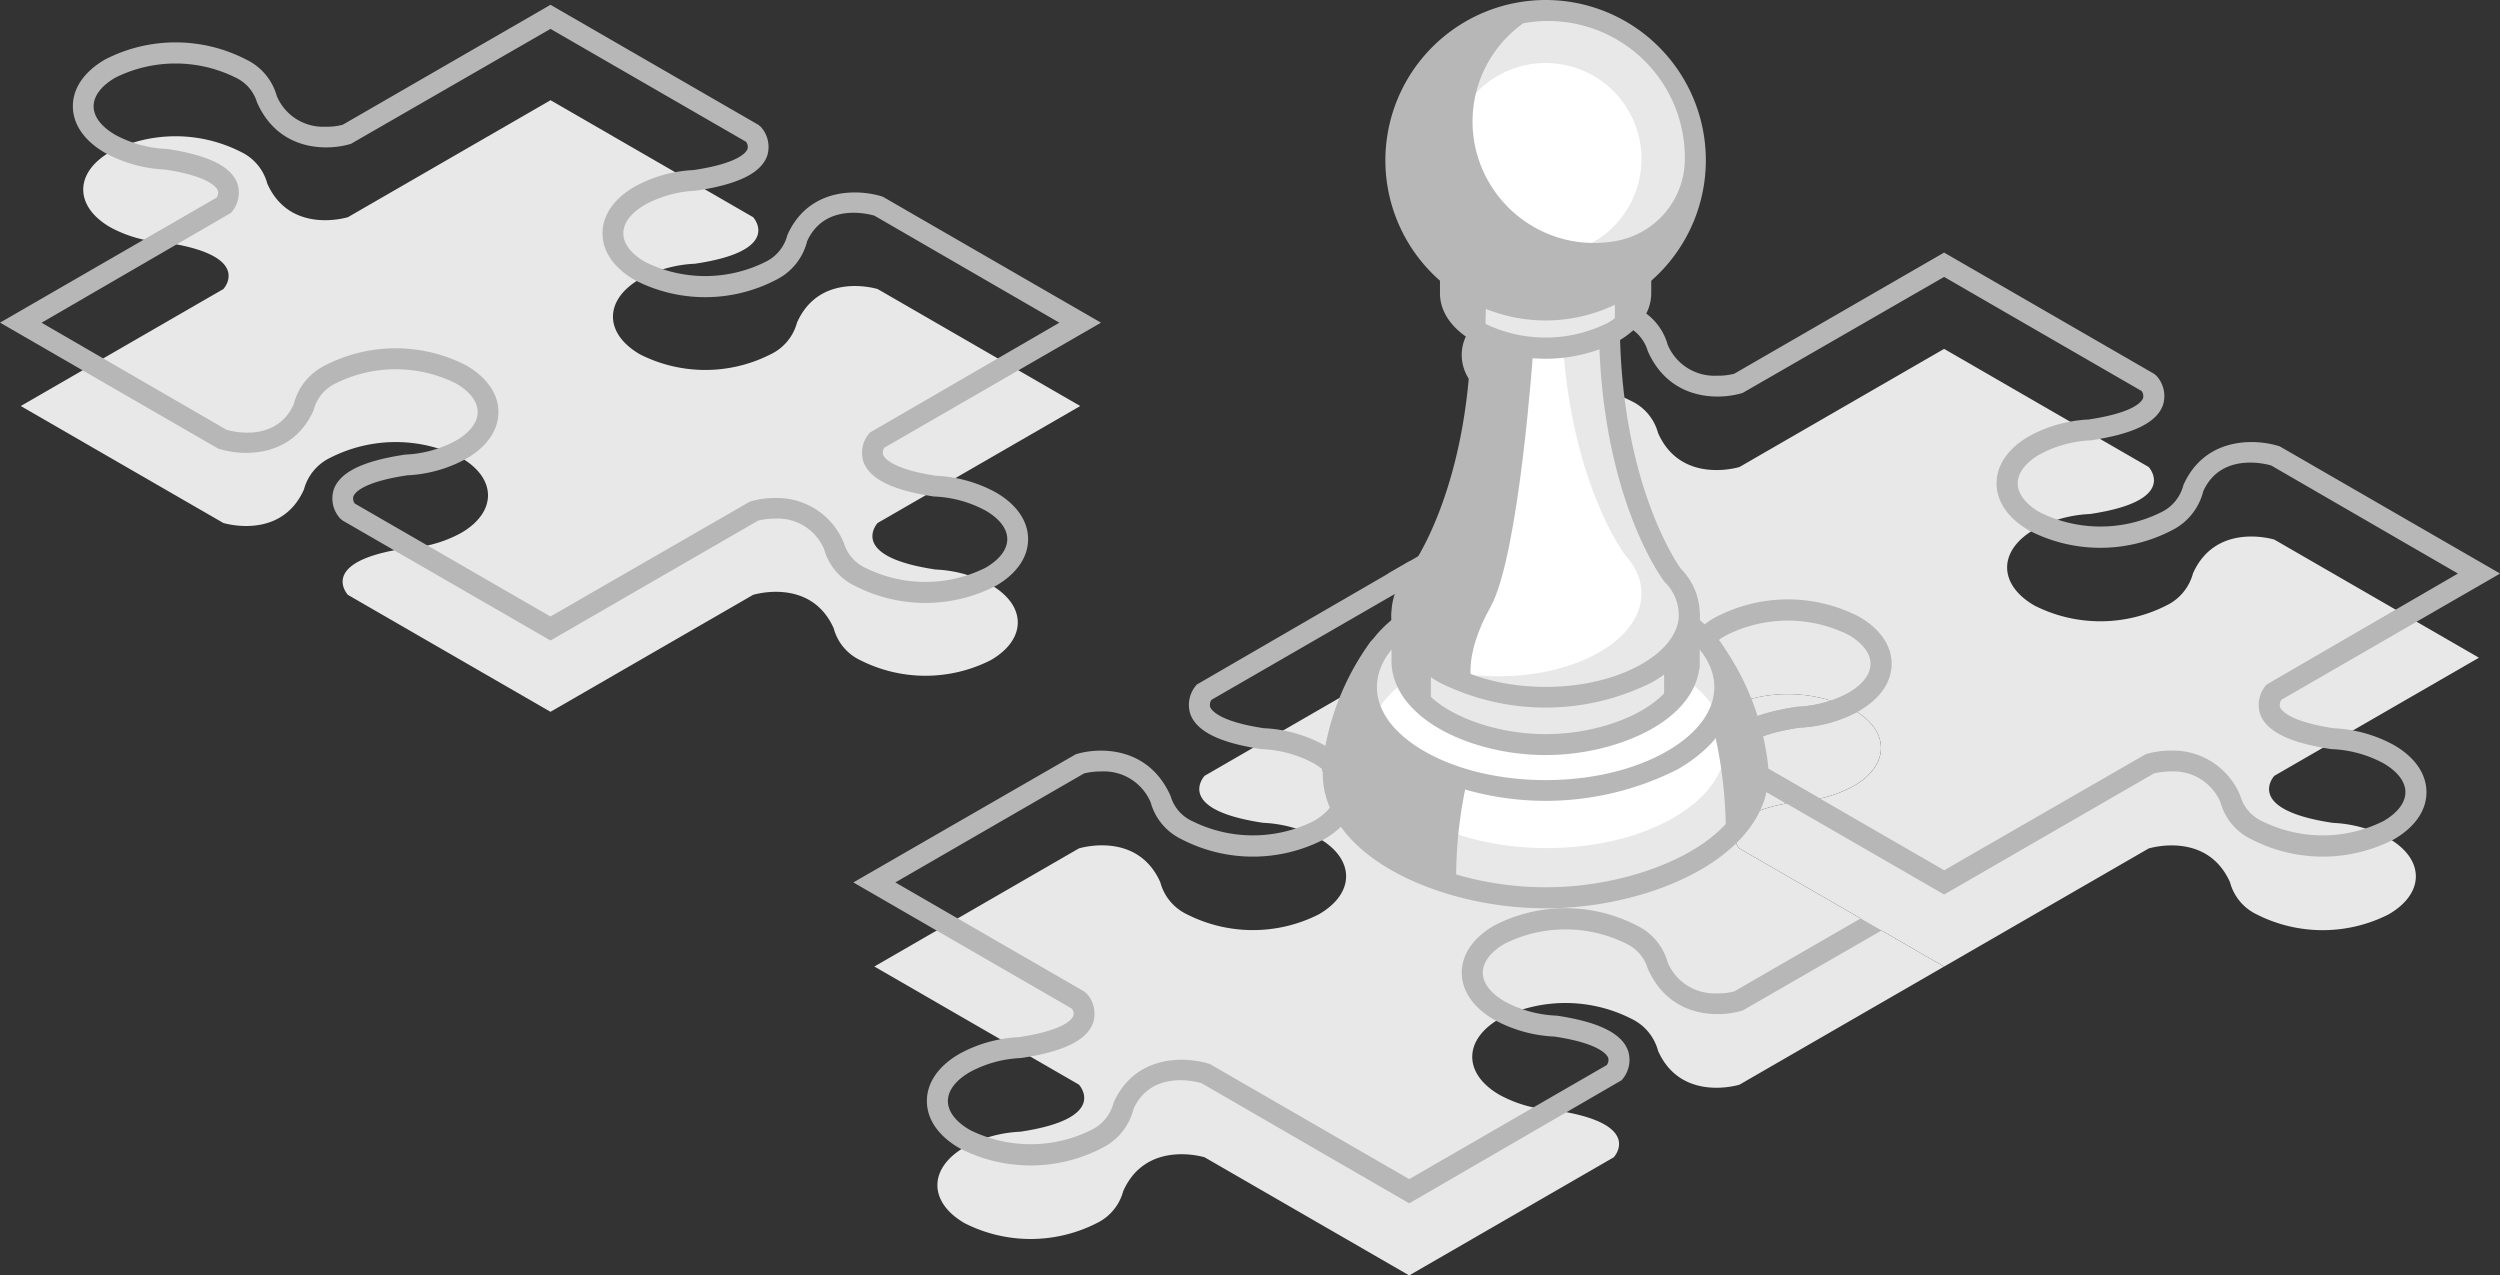 <svg id="Component_217_1" data-name="Component 217 – 1" xmlns="http://www.w3.org/2000/svg" width="254.927" height="130.047" viewBox="0 0 254.927 130.047">
  <rect x="0" y="0" width="254.927" height="130.047" fill="#333333" stroke="none"/>
  <g id="Group_16164" data-name="Group 16164" transform="translate(0 0.501)">
    <g id="Group_16162" data-name="Group 16162" transform="translate(2.122 9.718)">
      <path id="Path_17826" data-name="Path 17826" d="M785.083,426.522a5.015,5.015,0,0,1,2.7,3.243c2.342,5.246,8.224,3.415,8.224,3.415l20.655-11.925,20.655,11.925s3.172,3.4-5.915,4.747a12.955,12.955,0,0,0-5.616,1.557c-3.675,2.122-3.675,5.563,0,7.685a14.714,14.714,0,0,0,13.312,0,5.015,5.015,0,0,0,2.7-3.242c2.342-5.246,8.224-3.415,8.224-3.415l20.655,11.926-20.655,11.925s-3.172,3.4,5.915,4.748a12.943,12.943,0,0,1,5.616,1.556c3.675,2.123,3.675,5.563,0,7.685a14.714,14.714,0,0,1-13.312,0,5.015,5.015,0,0,1-2.7-3.243c-2.342-5.246-8.224-3.415-8.224-3.415L816.657,483.62,796,471.694s-3.172-3.4,5.915-4.747a12.943,12.943,0,0,0,5.616-1.557c3.675-2.122,3.675-5.563,0-7.685a14.714,14.714,0,0,0-13.312,0,5.015,5.015,0,0,0-2.7,3.243c-2.342,5.247-8.223,3.415-8.223,3.415l-20.656-11.925L783.3,440.512s3.172-3.4-5.915-4.748a12.946,12.946,0,0,1-5.616-1.556c-3.675-2.122-3.675-5.563,0-7.685A14.715,14.715,0,0,1,785.083,426.522Z" transform="translate(-762.647 -421.255)" fill="#e8e8e8"/>
    </g>
    <g id="Group_16163" data-name="Group 16163">
      <path id="Path_17827" data-name="Path 17827" d="M795.057,462.228l-.246-.2a3.035,3.035,0,0,1-.669-2.959c.616-1.769,2.972-2.933,7.3-3.571a11.82,11.82,0,0,0,5.15-1.418c1.436-.827,2.229-1.866,2.229-2.922s-.793-2.1-2.229-2.922a13.753,13.753,0,0,0-12.249,0,4.17,4.17,0,0,0-2.257,2.753c-2.156,4.833-7.162,4.725-9.725,3.9l-22.246-12.846,22.069-12.739a.871.871,0,0,0,.149-.721c-.083-.235-.736-1.451-5.421-2.154a13.951,13.951,0,0,1-6.082-1.695c-2.118-1.225-3.288-2.914-3.288-4.76s1.167-3.539,3.288-4.766a15.693,15.693,0,0,1,14.372,0,5.862,5.862,0,0,1,3.135,3.731,5.125,5.125,0,0,0,4.984,3.125,6.076,6.076,0,0,0,1.738-.2l21.187-12.23,21.184,12.23.246.2a3.035,3.035,0,0,1,.67,2.958c-.617,1.769-2.972,2.933-7.294,3.571a11.828,11.828,0,0,0-5.153,1.418c-1.435.827-2.226,1.867-2.226,2.923s.791,2.1,2.226,2.922a13.755,13.755,0,0,0,12.249,0,4.17,4.17,0,0,0,2.256-2.754c2.159-4.829,7.163-4.724,9.726-3.9l22.248,12.846-22.072,12.738a.876.876,0,0,0-.15.722c.084.234.736,1.451,5.421,2.153a13.954,13.954,0,0,1,6.082,1.695c2.12,1.225,3.287,2.914,3.289,4.761s-1.169,3.54-3.289,4.766a15.692,15.692,0,0,1-14.373,0,5.859,5.859,0,0,1-3.135-3.732,5.126,5.126,0,0,0-4.984-3.124,7.3,7.3,0,0,0-1.739.2l-21.184,12.23Zm51.109,2.3a4.067,4.067,0,0,0,2.181,2.516,13.757,13.757,0,0,0,12.25,0c1.437-.829,2.228-1.866,2.228-2.924s-.794-2.093-2.228-2.919a12.012,12.012,0,0,0-5.245-1.427c-4.23-.63-6.585-1.794-7.2-3.563a3.039,3.039,0,0,1,.669-2.96l19.313-11.2-18.851-10.912c-.2-.066-5-1.507-6.864,2.594a6.023,6.023,0,0,1-3.21,3.966,15.642,15.642,0,0,1-14.372,0c-2.121-1.225-3.287-2.916-3.287-4.763s1.166-3.539,3.287-4.763a13.778,13.778,0,0,1,5.99-1.687c4.633-.688,5.388-1.822,5.51-2.151a.856.856,0,0,0-.147-.73l-19.946-11.516L795.9,423.81c-2.35.727-7.351.832-9.584-4.238a4.066,4.066,0,0,0-2.181-2.516h0a13.774,13.774,0,0,0-12.25,0c-1.435.829-2.226,1.869-2.226,2.928s.791,2.092,2.226,2.919a12,12,0,0,0,5.244,1.426c4.23.63,6.586,1.794,7.2,3.563a3.036,3.036,0,0,1-.669,2.961l-19.31,11.2L783.2,452.962c.2.066,5,1.509,6.864-2.593a6.037,6.037,0,0,1,3.209-3.97,15.707,15.707,0,0,1,14.373,0c2.12,1.225,3.289,2.916,3.289,4.763s-1.169,3.538-3.289,4.763a13.772,13.772,0,0,1-5.991,1.686c-4.633.689-5.388,1.822-5.509,2.154a.85.85,0,0,0,.146.727l19.948,11.517,20.338-11.716a8.79,8.79,0,0,1,2.539-.365A7.339,7.339,0,0,1,846.167,464.531Z" transform="translate(-760.112 -409.645)" fill="#b7b7b7"/>
    </g>
  </g>
  <g id="Group_16171" data-name="Group 16171" transform="translate(87.013 25.761)">
    <g id="Group_16167" data-name="Group 16167" transform="translate(0 31.49)">
      <g id="Group_16165" data-name="Group 16165" transform="translate(2.144 9.815)">
        <path id="Path_17828" data-name="Path 17828" d="M887.49,532.706l-20.859-12.043L887.49,508.62s5.94-1.85,8.3,3.449a5.065,5.065,0,0,0,2.722,3.274,14.86,14.86,0,0,0,13.443,0c3.711-2.144,3.711-5.618,0-7.761a13.087,13.087,0,0,0-5.672-1.572c-9.178-1.365-5.974-4.794-5.974-4.794l20.859-12.043,20.86,12.043s5.94,1.85,8.3-3.448a5.07,5.07,0,0,1,2.723-3.274,14.853,14.853,0,0,1,13.442,0c3.712,2.143,3.712,5.618,0,7.761a13.068,13.068,0,0,1-5.671,1.572c-9.177,1.365-5.973,4.8-5.973,4.8l20.859,12.043-20.859,12.043s-5.94,1.85-8.3-3.448a5.063,5.063,0,0,0-2.722-3.274,14.855,14.855,0,0,0-13.443,0c-3.712,2.143-3.712,5.618,0,7.761a13.076,13.076,0,0,0,5.672,1.572c9.176,1.365,5.973,4.794,5.973,4.794l-20.859,12.044-20.86-12.044s-5.939-1.85-8.3,3.448a5.065,5.065,0,0,1-2.722,3.275,14.858,14.858,0,0,1-13.442,0c-3.712-2.143-3.712-5.618,0-7.761a13.082,13.082,0,0,1,5.672-1.572C890.694,536.135,887.49,532.706,887.49,532.706Z" transform="translate(-866.631 -489.173)" fill="#e8e8e8"/>
      </g>
      <g id="Group_16166" data-name="Group 16166">
        <path id="Path_17829" data-name="Path 17829" d="M899.579,530.648c-.207-.067-5.053-1.522-6.932,2.618a6.085,6.085,0,0,1-3.241,4.007,15.8,15.8,0,0,1-14.514,0c-2.142-1.234-3.32-2.943-3.32-4.808s1.178-3.573,3.32-4.81a13.927,13.927,0,0,1,6.05-1.7c4.679-.7,5.44-1.84,5.564-2.172a.86.86,0,0,0-.151-.737L864.07,510.176l22.683-13.067c2.367-.736,7.426-.847,9.679,4.277a4.044,4.044,0,0,0,2.2,2.54,13.894,13.894,0,0,0,12.37,0c1.449-.837,2.251-1.886,2.251-2.952s-.8-2.113-2.251-2.951a12.125,12.125,0,0,0-5.3-1.439c-4.272-.636-6.65-1.813-7.273-3.6a3.065,3.065,0,0,1,.675-2.989l21.645-12.551L941.93,489.7c.209.063,5.072,1.482,6.934-2.62a6.092,6.092,0,0,1,3.242-4.007,15.828,15.828,0,0,1,14.514,0c2.141,1.235,3.322,2.944,3.322,4.808s-1.181,3.573-3.322,4.809a13.91,13.91,0,0,1-6.05,1.7c-4.679.7-5.441,1.84-5.564,2.174a.861.861,0,0,0,.148.736l22.29,12.869-22.687,13.068c-2.373.732-7.423.844-9.679-4.28a4.1,4.1,0,0,0-2.2-2.54,13.909,13.909,0,0,0-12.371,0c-1.449.838-2.247,1.887-2.247,2.956s.8,2.113,2.247,2.949a12.127,12.127,0,0,0,5.3,1.44c4.271.636,6.65,1.811,7.273,3.6a3.07,3.07,0,0,1-.676,2.991L920.757,542.9Zm41.471-2.577c-.084-.238-.742-1.466-5.475-2.175a14.079,14.079,0,0,1-6.142-1.712c-2.138-1.236-3.319-2.942-3.319-4.808s1.178-3.573,3.319-4.813a15.851,15.851,0,0,1,14.514,0,5.919,5.919,0,0,1,3.166,3.769,5.176,5.176,0,0,0,5.034,3.155,6.059,6.059,0,0,0,1.756-.2l19.252-11.114L953.9,499.06l-.249-.2a3.063,3.063,0,0,1-.675-2.988c.623-1.785,3-2.962,7.365-3.608a11.933,11.933,0,0,0,5.2-1.43c1.449-.838,2.25-1.886,2.25-2.952s-.8-2.113-2.25-2.951a13.918,13.918,0,0,0-12.37,0,4.212,4.212,0,0,0-2.278,2.782c-2.18,4.88-7.237,4.775-9.821,3.941l-20.321-11.734-20.146,11.63a.875.875,0,0,0-.151.727c.084.239.742,1.466,5.475,2.174a14.069,14.069,0,0,1,6.142,1.714c2.141,1.235,3.322,2.942,3.322,4.807s-1.181,3.574-3.322,4.809a15.8,15.8,0,0,1-14.514,0,5.919,5.919,0,0,1-3.166-3.766,5.175,5.175,0,0,0-5.033-3.155,7.392,7.392,0,0,0-1.757.2l-19.248,11.116,19.248,11.114.249.2a3.064,3.064,0,0,1,.676,2.987c-.623,1.787-3,2.962-7.365,3.607a11.981,11.981,0,0,0-5.2,1.429c-1.449.838-2.247,1.887-2.247,2.954s.8,2.116,2.247,2.951a13.893,13.893,0,0,0,12.371,0,4.21,4.21,0,0,0,2.277-2.781c2.178-4.88,7.234-4.768,9.822-3.942l20.324,11.736L940.9,528.8A.876.876,0,0,0,941.05,528.071Z" transform="translate(-864.07 -477.446)" fill="#b7b7b7"/>
      </g>
    </g>
    <g id="Group_16170" data-name="Group 16170" transform="translate(54.543)">
      <g id="Group_16168" data-name="Group 16168" transform="translate(2.143 9.815)">
        <path id="Path_17830" data-name="Path 17830" d="M954.452,456.87a5.069,5.069,0,0,1,2.723,3.274c2.365,5.3,8.3,3.449,8.3,3.449l20.86-12.044,20.86,12.044s3.2,3.429-5.974,4.794a13.076,13.076,0,0,0-5.672,1.572c-3.712,2.143-3.712,5.618,0,7.761a14.858,14.858,0,0,0,13.443,0,5.067,5.067,0,0,0,2.722-3.274c2.365-5.3,8.3-3.448,8.3-3.448l20.859,12.043-20.859,12.043s-3.2,3.43,5.973,4.8a13.086,13.086,0,0,1,5.672,1.571c3.712,2.144,3.712,5.619,0,7.762a14.853,14.853,0,0,1-13.442,0,5.067,5.067,0,0,1-2.723-3.274c-2.365-5.3-8.3-3.448-8.3-3.448l-20.86,12.043-20.859-12.043s-3.2-3.43,5.973-4.8a13.069,13.069,0,0,0,5.672-1.572c3.712-2.143,3.712-5.618,0-7.761a14.853,14.853,0,0,0-13.442,0,5.069,5.069,0,0,0-2.723,3.274c-2.364,5.3-8.3,3.448-8.3,3.448L931.8,483.04,952.655,471s3.2-3.429-5.974-4.794a13.075,13.075,0,0,1-5.672-1.572c-3.712-2.143-3.712-5.617,0-7.761A14.853,14.853,0,0,1,954.452,456.87Z" transform="translate(-931.795 -451.55)" fill="#e8e8e8"/>
      </g>
      <g id="Group_16169" data-name="Group 16169">
        <path id="Path_17831" data-name="Path 17831" d="M964.526,492.927l-.249-.2a3.063,3.063,0,0,1-.675-2.988c.623-1.785,3-2.962,7.365-3.608a11.933,11.933,0,0,0,5.2-1.43c1.449-.838,2.25-1.886,2.25-2.951s-.8-2.114-2.25-2.952a13.918,13.918,0,0,0-12.37,0,4.212,4.212,0,0,0-2.278,2.782c-2.18,4.88-7.237,4.775-9.821,3.941l-22.466-12.972,22.287-12.867a.871.871,0,0,0,.151-.727c-.084-.239-.742-1.466-5.475-2.173a14.115,14.115,0,0,1-6.142-1.714c-2.141-1.235-3.322-2.944-3.322-4.809s1.181-3.574,3.322-4.809a15.843,15.843,0,0,1,14.514,0,5.914,5.914,0,0,1,3.166,3.767,5.174,5.174,0,0,0,5.034,3.155,6.424,6.424,0,0,0,1.756-.2l21.393-12.354,21.4,12.354.249.2a3.061,3.061,0,0,1,.675,2.987c-.622,1.785-3,2.961-7.364,3.608a11.967,11.967,0,0,0-5.2,1.43c-1.449.837-2.25,1.886-2.247,2.953s.8,2.113,2.247,2.951a13.9,13.9,0,0,0,12.371,0,4.215,4.215,0,0,0,2.278-2.783c2.177-4.878,7.232-4.772,9.821-3.94l22.466,12.971L1020.32,485.42a.875.875,0,0,0-.151.727c.084.239.742,1.466,5.475,2.174a14.092,14.092,0,0,1,6.142,1.714c2.141,1.235,3.32,2.942,3.322,4.807s-1.181,3.574-3.322,4.81a15.826,15.826,0,0,1-14.514,0,5.913,5.913,0,0,1-3.166-3.766,5.176,5.176,0,0,0-5.034-3.155,7.388,7.388,0,0,0-1.756.2L985.922,505.28Zm51.614,2.326a4.053,4.053,0,0,0,2.2,2.542,13.9,13.9,0,0,0,12.371,0c1.449-.838,2.25-1.886,2.25-2.954s-.8-2.113-2.25-2.951a12.135,12.135,0,0,0-5.3-1.439c-4.271-.636-6.649-1.813-7.272-3.6a3.065,3.065,0,0,1,.675-2.989l19.5-11.314-19.034-11.017c-.207-.062-5.059-1.513-6.932,2.62a6.094,6.094,0,0,1-3.241,4.008,15.81,15.81,0,0,1-14.515,0c-2.141-1.235-3.32-2.942-3.32-4.808s1.178-3.573,3.32-4.81a13.956,13.956,0,0,1,6.05-1.7c4.68-.695,5.441-1.84,5.564-2.173a.857.857,0,0,0-.148-.735L985.919,442.3,965.38,454.129c-2.367.737-7.426.847-9.679-4.277a4.052,4.052,0,0,0-2.2-2.542h0a13.92,13.92,0,0,0-12.371,0c-1.449.838-2.25,1.886-2.25,2.953s.8,2.114,2.25,2.952a12.14,12.14,0,0,0,5.3,1.439c4.271.636,6.65,1.814,7.273,3.6a3.065,3.065,0,0,1-.676,2.988l-19.5,11.313,19.032,11.017c.209.063,5.072,1.482,6.934-2.62a6.092,6.092,0,0,1,3.242-4.007,15.828,15.828,0,0,1,14.514,0c2.141,1.235,3.322,2.943,3.322,4.809s-1.181,3.572-3.322,4.808a13.91,13.91,0,0,1-6.05,1.7c-4.679.7-5.441,1.84-5.564,2.174a.861.861,0,0,0,.148.736l20.146,11.632,20.539-11.83a8.8,8.8,0,0,1,2.565-.371A7.407,7.407,0,0,1,1016.14,495.253Z" transform="translate(-929.235 -439.824)" fill="#b7b7b7"/>
      </g>
    </g>
  </g>
  <g id="Group_16201" data-name="Group 16201" transform="translate(134.805)">
    <g id="Group_16193" data-name="Group 16193">
      <g id="Group_16174" data-name="Group 16174" transform="translate(0 63.971)">
        <g id="Group_16172" data-name="Group 16172" transform="translate(1.139 1.07)">
          <path id="Path_17832" data-name="Path 17832" d="M922.531,499.609a25.755,25.755,0,0,1,4.624-11.767.45.45,0,0,1,.335-.182l16.632-.907h.072l16.632.907a.447.447,0,0,1,.335.182,25.761,25.761,0,0,1,4.625,11.767l-.009,0c.644,4.67-3.212,9.507-11.633,12.142a33.447,33.447,0,0,1-19.883,0c-8.418-2.629-12.277-7.458-11.649-12.123Z" transform="translate(-922.531 -486.753)" fill="#e8e8e8"/>
        </g>
        <g id="Group_16173" data-name="Group 16173">
          <path id="Path_17833" data-name="Path 17833" d="M933.722,512.574c-7.937-2.479-12.613-7.166-12.468-12.378l-.084-.025.07-.857a26.653,26.653,0,0,1,4.821-12.3,1.508,1.508,0,0,1,1.148-.629l16.823-.907,16.64.907a1.506,1.506,0,0,1,1.136.623,26.677,26.677,0,0,1,4.827,12.309l.008.142c.631,5.5-4.1,10.514-12.4,13.11a34.719,34.719,0,0,1-20.522.008Zm26.522-24.068-16.285-.893-16.331.893a25.329,25.329,0,0,0-4.135,10.14l.081.022-.12.9c-.6,4.47,3.576,8.669,10.905,10.958a32.606,32.606,0,0,0,19.243,0c7.334-2.3,11.508-6.5,10.893-10.975l-.115-.882,0,0A25.372,25.372,0,0,0,960.244,488.507Z" transform="translate(-921.17 -485.475)" fill="#b7b7b7"/>
        </g>
      </g>
      <g id="Group_16178" data-name="Group 16178" transform="translate(3.456 58.459)">
        <g id="Group_16175" data-name="Group 16175" transform="translate(1.073 1.051)">
          <ellipse id="Ellipse_1439" data-name="Ellipse 1439" cx="18.274" cy="10.551" rx="18.274" ry="10.551" fill="#e8e8e8"/>
        </g>
        <g id="Group_16176" data-name="Group 16176" transform="translate(1.181 6.921)">
          <path id="Path_17834" data-name="Path 17834" d="M932.062,490.248c-7.136,4.121-7.136,10.8,0,14.921s18.707,4.12,25.844,0,7.136-10.8,0-14.921S939.2,486.129,932.062,490.248Z" transform="translate(-926.71 -487.159)" fill="#fff"/>
        </g>
        <g id="Group_16177" data-name="Group 16177">
          <path id="Path_17835" data-name="Path 17835" d="M931.19,498.882c-3.8-2.195-5.891-5.173-5.891-8.392s2.092-6.2,5.888-8.389h0c7.421-4.283,19.5-4.283,26.918,0,3.8,2.194,5.888,5.173,5.888,8.392s-2.091,6.195-5.888,8.389a29.809,29.809,0,0,1-26.915,0Zm1.07-14.922h0c-3.1,1.792-4.816,4.112-4.816,6.53s1.712,4.74,4.819,6.533c6.829,3.941,17.943,3.941,24.771,0,3.105-1.793,4.816-4.112,4.816-6.53s-1.711-4.741-4.816-6.533a27.4,27.4,0,0,0-24.773,0Z" transform="translate(-925.299 -478.889)" fill="#b7b7b7"/>
        </g>
      </g>
      <g id="Group_16181" data-name="Group 16181" transform="translate(7.083 57.847)">
        <g id="Group_16179" data-name="Group 16179" transform="translate(1.071 1.05)">
          <path id="Path_17836" data-name="Path 17836" d="M930.929,487.481h-.007v-4.248a.522.522,0,0,1,.521-.522h2.519a12.509,12.509,0,0,1,1.229-.818c5.727-3.306,15.012-3.306,20.739,0a12.526,12.526,0,0,1,1.229.818h2.515a.522.522,0,0,1,.522.521l.013,4.387H960.2c.163,3.063-2.509,6.167-8.091,7.86a22.664,22.664,0,0,1-13.158-.016C933.325,493.739,930.677,490.578,930.929,487.481Z" transform="translate(-930.912 -479.414)" fill="#e8e8e8"/>
        </g>
        <g id="Group_16180" data-name="Group 16180">
          <path id="Path_17837" data-name="Path 17837" d="M938.431,496.282c-5.148-1.574-8.386-4.548-8.763-7.931l-.028-.352a6.031,6.031,0,0,1,0-.629v-4.342a1.6,1.6,0,0,1,1.594-1.594H933.4c.327-.232.667-.458,1.042-.676,6.013-3.467,15.8-3.467,21.811,0,.374.218.718.444,1.042.676h2.166a1.594,1.594,0,0,1,1.594,1.589l.013,4.506c0,.117,0,.232,0,.349l0,.606h-.045c-.435,3.372-3.632,6.242-8.81,7.814a23.88,23.88,0,0,1-13.784-.017Zm20.486-12.7H956.6l-.285-.212a12.2,12.2,0,0,0-1.125-.748c-5.422-3.13-14.244-3.13-19.665,0a12.024,12.024,0,0,0-1.128.751l-.285.212h-2.323v2.627h.1l-.093,1.158c-.226,2.795,2.558,5.425,7.268,6.868a21.731,21.731,0,0,0,12.535.018c4.67-1.419,7.479-4.018,7.334-6.781l-.056-1.128h.056Z" transform="translate(-929.632 -478.159)" fill="#b7b7b7"/>
        </g>
      </g>
      <g id="Group_16185" data-name="Group 16185" transform="translate(7.065 31.14)">
        <g id="Group_16182" data-name="Group 16182" transform="translate(1.073 1.212)">
          <path id="Path_17838" data-name="Path 17838" d="M932.569,474.045l.111-.162s6.457-8.43,6.373-26.185l6.5.788h.005l6.5-.788c-.084,17.755,6.488,26.346,6.488,26.346,2.908,3.195,2.036,7.238-2.617,9.924-5.727,3.306-15.012,3.306-20.739,0C930.535,481.282,929.663,477.24,932.569,474.045Z" transform="translate(-930.893 -447.698)" fill="#e8e8e8"/>
        </g>
        <g id="Group_16183" data-name="Group 16183" transform="translate(1.522 1.538)">
          <path id="Path_17839" data-name="Path 17839" d="M933.205,474.273s6.457-8.431,6.373-26.185l6.5.788h0l1.232-.149c.625,15.666,6.432,23.265,6.432,23.265,2.909,3.195,2.036,7.237-2.616,9.924-4.491,2.592-11.148,3.121-16.583,1.649-3.583-2.648-4.09-6.232-1.453-9.131Z" transform="translate(-931.429 -448.088)" fill="#fff"/>
        </g>
        <g id="Group_16184" data-name="Group 16184">
          <path id="Path_17840" data-name="Path 17840" d="M934.442,484.662c-2.711-1.567-4.4-3.694-4.758-5.989a6.641,6.641,0,0,1,1.884-5.586l.05-.09c.062-.081,6.237-8.414,6.154-25.531l-.006-1.217,7.454.935,7.7-.935-.005,1.217c-.081,17.119,6.206,25.606,6.209,25.62a6.65,6.65,0,0,1,1.887,5.589c-.36,2.3-2.049,4.419-4.76,5.986a24.16,24.16,0,0,1-21.811,0Zm10.773-35.35-5.3-.642c-.2,17.088-6.323,25.282-6.558,25.584l-.2.274a4.586,4.586,0,0,0-1.352,3.817c.254,1.641,1.572,3.224,3.71,4.458,5.416,3.132,14.241,3.135,19.669,0,2.138-1.234,3.456-2.816,3.713-4.458a4.675,4.675,0,0,0-1.413-3.887c-.27-.354-6.5-8.693-6.7-25.793Z" transform="translate(-929.611 -446.25)" fill="#b7b7b7"/>
        </g>
      </g>
      <g id="Group_16188" data-name="Group 16188" transform="translate(12.03 23.233)">
        <g id="Group_16186" data-name="Group 16186" transform="translate(1.072 1.071)">
          <path id="Path_17841" data-name="Path 17841" d="M956.223,438.083v5.6h0c0,1.433-.947,2.866-2.841,3.96a15.158,15.158,0,0,1-13.717,0c-1.894-1.094-2.841-2.527-2.841-3.96h0v-5.6Z" transform="translate(-936.824 -438.083)" fill="#e8e8e8"/>
        </g>
        <g id="Group_16187" data-name="Group 16187">
          <path id="Path_17842" data-name="Path 17842" d="M938.921,448.362c-2.178-1.26-3.378-3-3.378-4.889V436.8h21.543v6.669c0,1.9-1.2,3.633-3.378,4.891a16.139,16.139,0,0,1-14.787,0Zm-1.234-9.414v4.525c0,1.1.818,2.175,2.306,3.032a14.188,14.188,0,0,0,12.645,0c1.487-.857,2.306-1.935,2.306-3.032v-4.525Z" transform="translate(-935.543 -436.804)" fill="#b7b7b7"/>
        </g>
      </g>
      <g id="Group_16192" data-name="Group 16192" transform="translate(6.463)">
        <g id="Group_16189" data-name="Group 16189" transform="translate(1.073 1.073)">
          <path id="Path_17843" data-name="Path 17843" d="M930.174,425.594a15.266,15.266,0,1,0,15.266-15.266A15.266,15.266,0,0,0,930.174,425.594Z" transform="translate(-930.174 -410.328)" fill="#e8e8e8"/>
        </g>
        <g id="Group_16190" data-name="Group 16190" transform="translate(6.567 6.429)">
          <path id="Path_17844" data-name="Path 17844" d="M936.738,426.5a9.775,9.775,0,1,0,9.775-9.775A9.775,9.775,0,0,0,936.738,426.5Z" transform="translate(-936.738 -416.727)" fill="#fff"/>
        </g>
        <g id="Group_16191" data-name="Group 16191">
          <path id="Path_17845" data-name="Path 17845" d="M928.892,425.383a16.339,16.339,0,1,0,16.34-16.337A16.36,16.36,0,0,0,928.892,425.383Zm30.534,0v.057a8.506,8.506,0,0,1-6.935,8.162,12.567,12.567,0,0,1-4.555.019,12.435,12.435,0,0,1-9.974-10.072,12.306,12.306,0,0,1,4.988-12.128,13.944,13.944,0,0,1,16.477,13.963Z" transform="translate(-928.892 -409.046)" fill="#b7b7b7"/>
        </g>
      </g>
    </g>
    <g id="Group_16194" data-name="Group 16194" transform="translate(7.536 34.421)">
      <path id="Path_17846" data-name="Path 17846" d="M944.194,451.253s-1.43,21.126-4.378,26.4-1.825,8.028-1.825,8.028l-5.322-2.523-2.5-5.783s2.463-2.7,2.39-3.086,3.768-7.894,3.768-7.894l2.948-16.222Z" transform="translate(-930.174 -450.171)" fill="#b7b7b7"/>
    </g>
    <g id="Group_16195" data-name="Group 16195" transform="translate(1.139 70.06)">
      <path id="Path_17847" data-name="Path 17847" d="M936.2,502.239a44.5,44.5,0,0,0-1.117,10.923l-4.466-2.4-5.772-3.93-2.317-5,2.317-9.082,2.144,3.566L930.6,499.8Z" transform="translate(-922.531 -492.75)" fill="#b7b7b7"/>
    </g>
    <g id="Group_16196" data-name="Group 16196" transform="translate(34.885 65.827)">
      <path id="Path_17848" data-name="Path 17848" d="M965.175,488.362l-.451,3.432-1.875,2.225v-4.192l2.326-2.135Z" transform="translate(-962.849 -487.692)" fill="#b7b7b7"/>
    </g>
    <g id="Group_16197" data-name="Group 16197" transform="translate(39.87 69.929)">
      <path id="Path_17849" data-name="Path 17849" d="M968.8,496.714a46.371,46.371,0,0,1,1.315,11.467l2.74-3.854.531-5.111-2.888-6.623Z" transform="translate(-968.804 -492.593)" fill="#b7b7b7"/>
    </g>
    <g id="Group_16198" data-name="Group 16198" transform="translate(8.154 65.041)">
      <path id="Path_17850" data-name="Path 17850" d="M933.861,489.118v5.064l-2.949-3.505.591-3.923Z" transform="translate(-930.912 -486.753)" fill="#b7b7b7"/>
    </g>
    <g id="Group_16199" data-name="Group 16199" transform="translate(29.864 28.866)">
      <path id="Path_17851" data-name="Path 17851" d="M956.85,444.943v2.948l2.175-1.618.463-2.739Z" transform="translate(-956.85 -443.534)" fill="#b7b7b7"/>
    </g>
    <g id="Group_16200" data-name="Group 16200" transform="translate(13.069 28.488)">
      <path id="Path_17852" data-name="Path 17852" d="M940.447,444.958l-.09,4.057-2.859-2.449-.715-3.484Z" transform="translate(-936.784 -443.082)" fill="#b7b7b7"/>
    </g>
  </g>
</svg>
